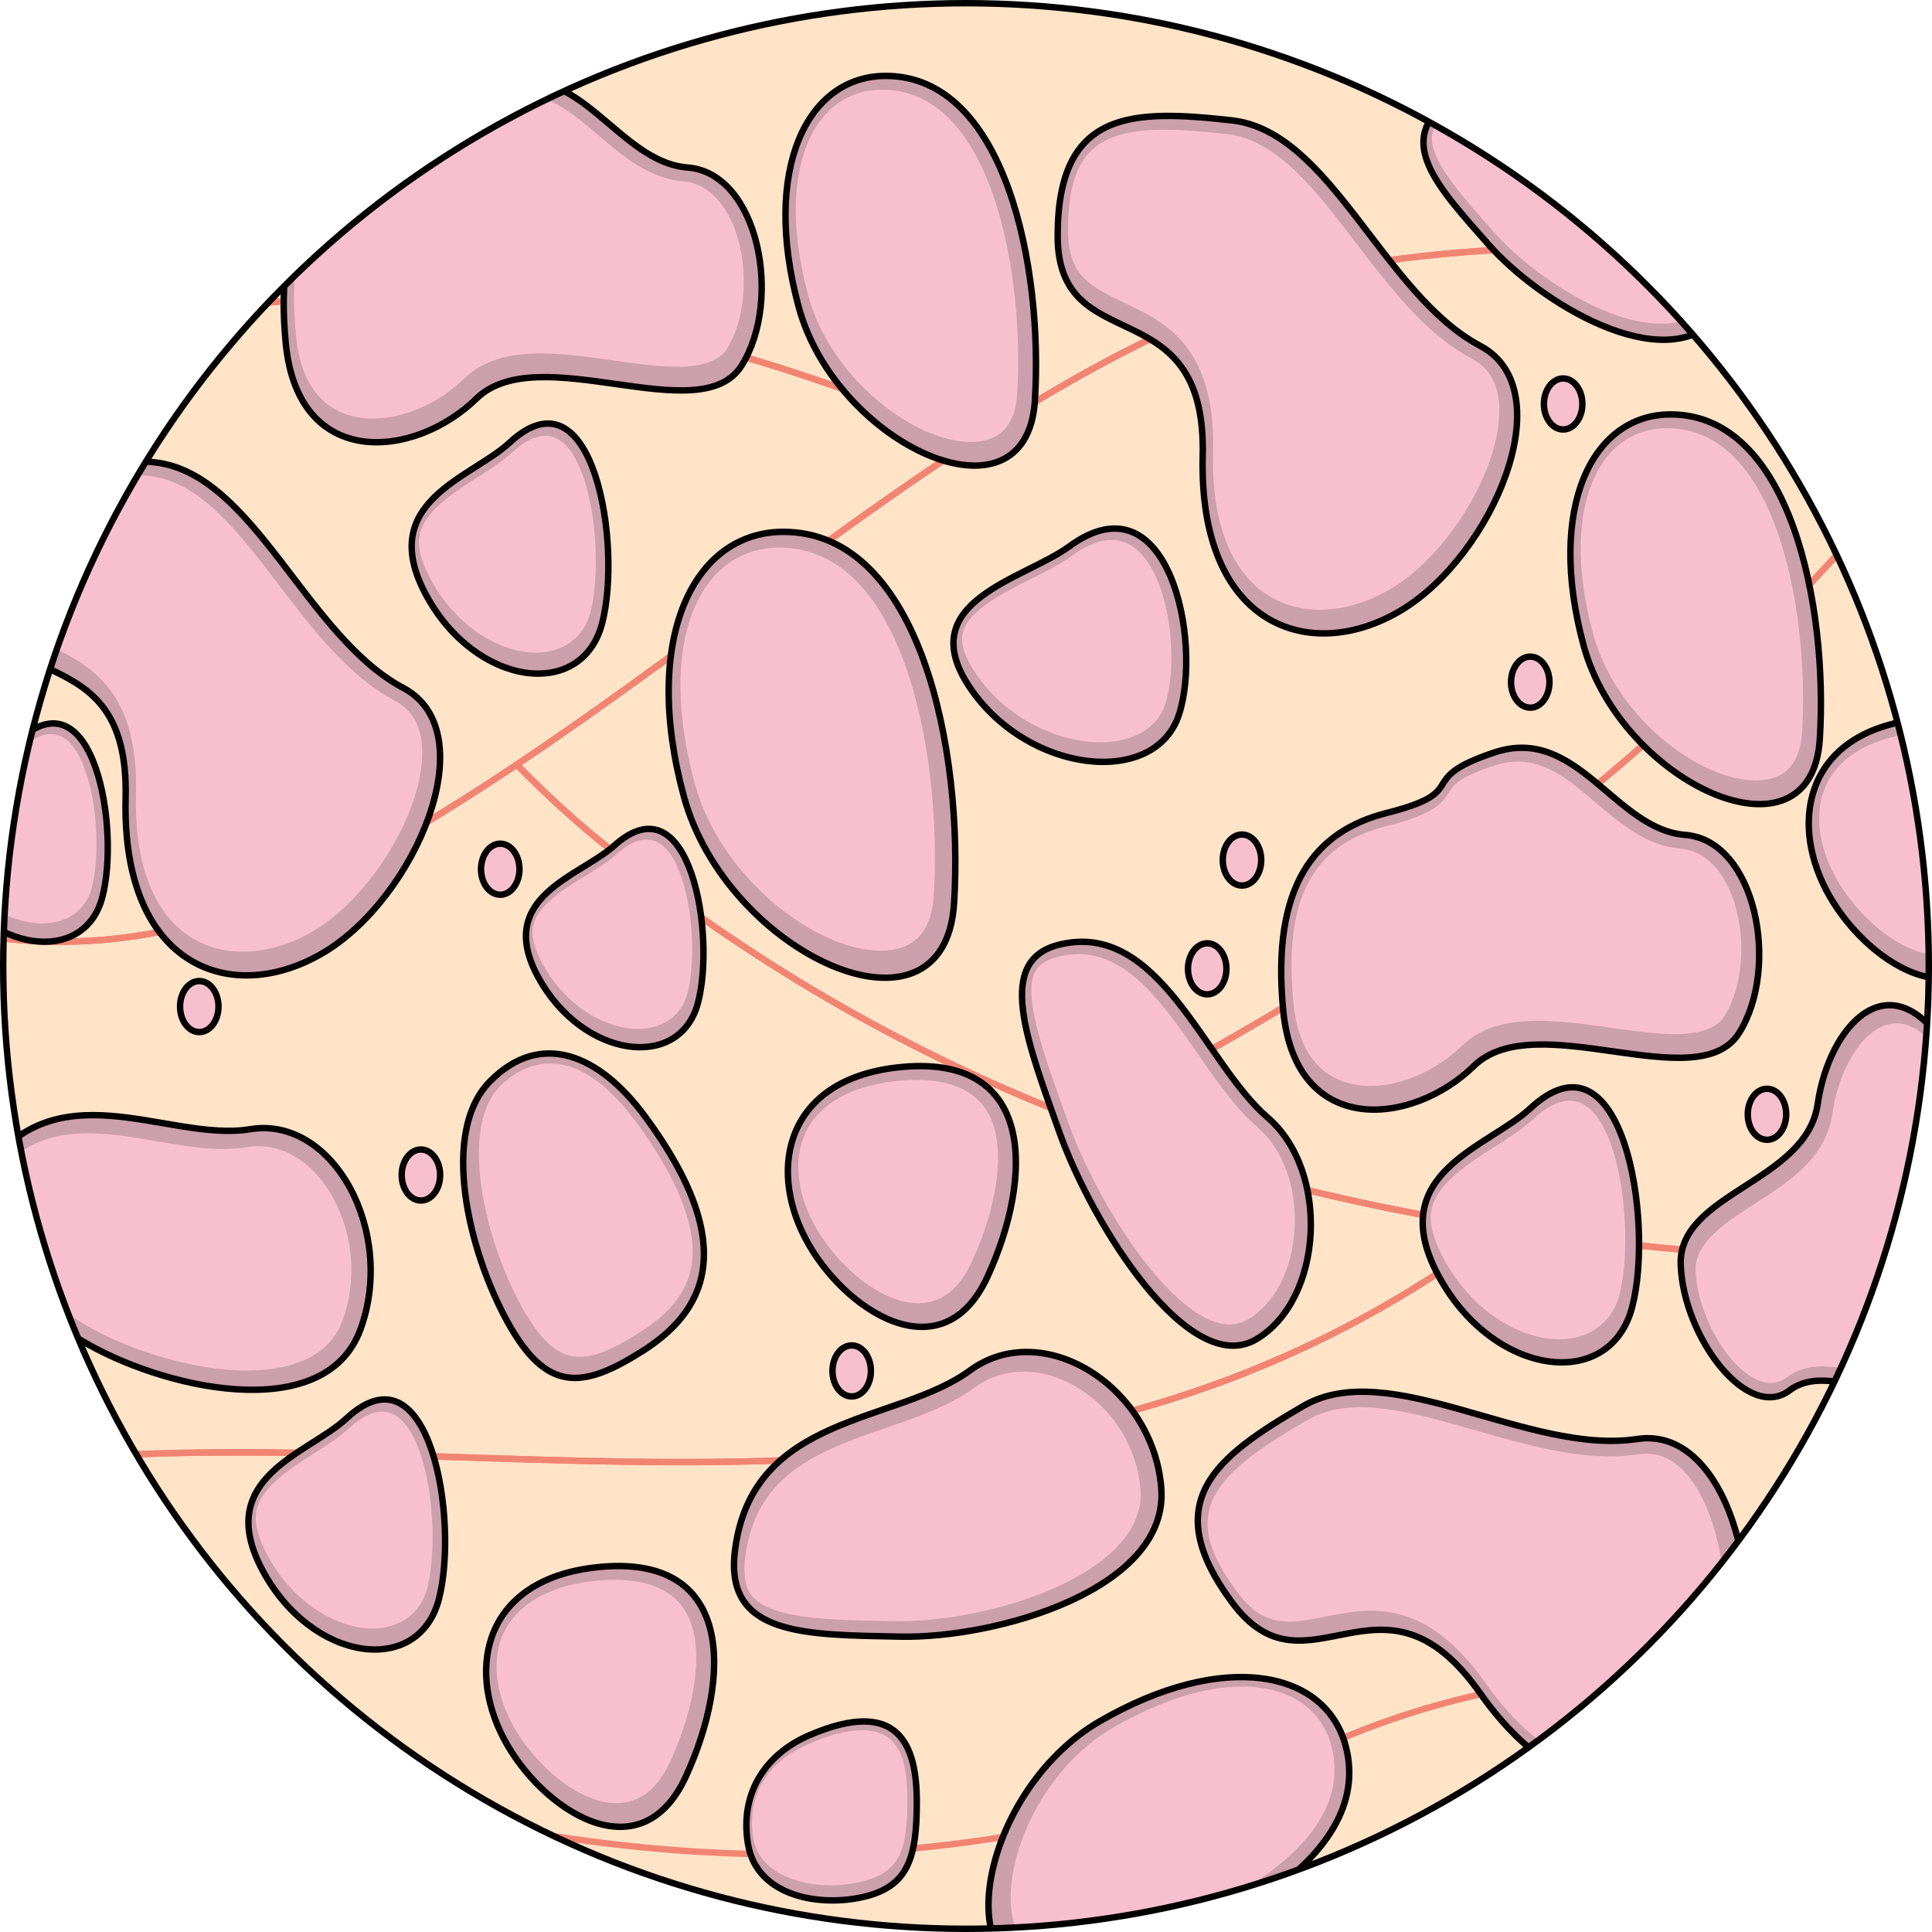 <?xml version="1.0" encoding="utf-8"?>
<!-- Generator: Adobe Illustrator 26.3.1, SVG Export Plug-In . SVG Version: 6.00 Build 0)  -->
<svg version="1.1" id="Camada_1" xmlns="http://www.w3.org/2000/svg" xmlns:xlink="http://www.w3.org/1999/xlink" x="0px" y="0px"
	 width="301px" height="301px" viewBox="0 0 301 301" enable-background="new 0 0 301 301" xml:space="preserve">
<g>
	<g>
		<defs>
			<circle id="SVGID_1_" cx="150.5" cy="150.5" r="150"/>
		</defs>
		<clipPath id="SVGID_00000111192587124038565760000005708988613689252243_">
			<use xlink:href="#SVGID_1_"  overflow="visible"/>
		</clipPath>
		<g clip-path="url(#SVGID_00000111192587124038565760000005708988613689252243_)">
			<circle fill="#FFE4C7" cx="150.5" cy="150.5" r="150"/>
			<g>
				<path fill="none" stroke="#F28474" stroke-linecap="round" stroke-linejoin="round" stroke-miterlimit="10" d="M-13.907,62.284
					C39.941,36.463,97.33,45.029,151.625,68.665c20.614-13.405,41.508-24.124,63.488-27.94
					c34.104-4.808,68.208-1.726,101.098,13.802"/>
				<path fill="none" stroke="#F28474" stroke-linecap="round" stroke-linejoin="round" stroke-miterlimit="10" d="M-13.907,142.966
					c25.902,8.681,52.787,1.565,78.438-13.716c29.949-17.803,58.247-41.827,87.094-60.586C97.33,45.029,39.941,36.463-13.907,62.284
					"/>
				<path fill="none" stroke="#F28474" stroke-linecap="round" stroke-linejoin="round" stroke-miterlimit="10" d="M215.114,40.724
					c-47.222,8.2-89.439,48.207-134.617,78.402c4.745,4.803,9.583,9.262,14.567,13.176c23.989,19.15,48.411,32.583,73.098,42.063
					c50.69-25.253,101.042-61.201,145.249-121.093C281.387,38.864,248.252,36.053,215.114,40.724z"/>
				<path fill="none" stroke="#F28474" stroke-linecap="round" stroke-linejoin="round" stroke-miterlimit="10" d="M316.212,54.527
					c-0.931-0.438-1.866-0.835-2.8-1.254c-44.207,59.891-94.559,95.84-145.249,121.093c48.738,18.715,98.511,21.959,148.049,22.924"
					/>
				<path fill="none" stroke="#F28474" stroke-linecap="round" stroke-linejoin="round" stroke-miterlimit="10" d="M-13.907,229.443
					c9.281-1.516,18.603-2.017,27.782-2.508c73.093-4.507,149.55,17.609,220.1-35.576c-47.097-7.163-93.769-23.023-138.91-59.055
					c-4.984-3.914-9.822-8.374-14.567-13.176c-5.278,3.53-10.595,6.931-15.966,10.124c-25.652,15.281-52.537,22.397-78.438,13.716"
					/>
				<path fill="none" stroke="#F28474" stroke-linecap="round" stroke-linejoin="round" stroke-miterlimit="10" d="M316.212,197.29
					c-27.413-0.535-54.897-1.771-82.237-5.932c-70.55,53.185-147.007,31.069-220.1,35.576c-9.178,0.492-18.501,0.993-27.782,2.508"
					/>
				<path fill="none" stroke="#F28474" stroke-linecap="round" stroke-linejoin="round" stroke-miterlimit="10" d="M-13.907,275.266
					c29.226-3.908,59.129,2.179,88.437,8.708c45.799,9.158,89.517,6.105,136.01-13.737c35.542-14.431,70.653-9.909,105.672-2.862"/>
			</g>
			<g>
				<path fill="#CC9FAD" d="M126.098,270.34c-6.573,2.825-10.93,8.755-9.564,16.962c1.366,8.207,11.272,9.849,18.103,8.207
					c6.831-1.642,8.198-6.019,8.198-14.773C142.835,271.981,140.103,264.321,126.098,270.34z"/>
				<path fill="#F8C0CF" d="M129.391,293.726c-4.986-0.001-11.131-1.937-12.039-7.396c-0.51-3.066-0.68-10.633,8.741-14.681
					c3.215-1.382,5.967-2.083,8.179-2.083c4.972,0,7.093,3.194,7.093,10.678c0,7.898-1.001,11.44-7.206,12.93
					C132.657,293.535,131.009,293.726,129.391,293.726C129.392,293.726,129.392,293.726,129.391,293.726z"/>
				<path fill="none" stroke="#000000" stroke-linecap="round" stroke-linejoin="round" stroke-miterlimit="10" d="M126.098,270.34
					c-6.573,2.825-10.93,8.755-9.564,16.962c1.366,8.207,11.272,9.849,18.103,8.207c6.831-1.642,8.198-6.019,8.198-14.773
					C142.835,271.981,140.103,264.321,126.098,270.34z"/>
			</g>
			<g>
				<path fill="#CC9FAD" d="M165.039,147.168c-9.941,2.444-5.21,14.604,0,29.208c5.21,14.604,20.262,38.431,30.682,32.282
					c10.42-6.149,11.578-26.133,1.737-34.588S180.67,143.325,165.039,147.168z"/>
				<path fill="#F8C0CF" d="M191.596,206.344c-8.648-0.003-20.561-18.51-25.294-31.779l-0.531-1.487
					c-3.049-8.525-6.202-17.34-4.714-21.212c0.197-0.511,0.797-2.07,3.822-2.814c1.073-0.265,2.134-0.397,3.155-0.397
					c7.797,0,13.277,7.893,18.576,15.527c3.045,4.386,5.92,8.527,9.258,11.395c4.031,3.464,6.209,9.415,5.826,15.918
					c-0.374,6.343-3.1,11.607-7.293,14.081c-0.875,0.515-1.792,0.767-2.803,0.767C191.597,206.344,191.597,206.344,191.596,206.344z
					"/>
				<path fill="none" stroke="#000000" stroke-linecap="round" stroke-linejoin="round" stroke-miterlimit="10" d="M165.039,147.168
					c-9.941,2.444-5.21,14.604,0,29.208c5.21,14.604,20.262,38.431,30.682,32.282c10.42-6.149,11.578-26.133,1.737-34.588
					S180.67,143.325,165.039,147.168z"/>
			</g>
			<g>
				<path fill="#CC9FAD" d="M225.959,15.535c-8.942,6.283-1.968,13.59,5.96,22.574c7.928,8.984,27.084,20.748,35.725,11.39
					c8.641-9.358,5.663-25.316-5.408-27.501C251.165,19.813,240.019,5.656,225.959,15.535z"/>
				<path fill="#F8C0CF" d="M263.254,49.534c-8.213,3.82-23.303-5.219-30.506-13.382l-0.808-0.914
					c-4.636-5.241-9.429-10.66-8.805-14.311c0.083-0.482,0.334-1.952,3.056-3.864c0.965-0.679,1.946-1.251,2.915-1.702
					c7.405-3.446,14.22,0.232,20.81,3.79c3.786,2.044,7.362,3.974,11.117,4.715c4.535,0.896,7.818,4.532,8.781,9.728
					c0.939,5.068-0.576,10.341-4.053,14.107c-0.726,0.785-1.545,1.385-2.506,1.832C263.255,49.533,263.255,49.533,263.254,49.534z"
					/>
				<path fill="none" stroke="#000000" stroke-linecap="round" stroke-linejoin="round" stroke-miterlimit="10" d="M225.959,15.535
					c-8.942,6.283-1.968,13.59,5.96,22.574c7.928,8.984,27.084,20.748,35.725,11.39c8.641-9.358,5.663-25.316-5.408-27.501
					C251.165,19.813,240.019,5.656,225.959,15.535z"/>
			</g>
			<g>
				<path fill="#CC9FAD" d="M114.524,241.401c-1.777,13.52,10.824,13.281,25.771,13.583c14.947,0.302,41.927-7.366,40.625-23.206
					c-1.302-15.839-18.477-26.575-29.831-18.249C139.734,221.856,117.318,220.143,114.524,241.401z"/>
				<path fill="#F8C0CF" d="M177.245,235.84c-3.424,10.771-24.469,17.003-38.049,16.728l-1.522-0.029
					c-8.728-0.166-17.754-0.338-20.581-3.993c-0.373-0.483-1.511-1.955-0.97-6.069c0.191-1.46,0.494-2.844,0.898-4.115
					c3.085-9.712,12.218-12.867,21.051-15.918c5.075-1.753,9.867-3.408,13.717-6.233c4.652-3.41,10.764-3.356,16.351,0.145
					c5.449,3.415,9.014,9.259,9.539,15.633c0.108,1.33-0.032,2.589-0.433,3.849C177.246,235.839,177.245,235.84,177.245,235.84z"/>
				<path fill="none" stroke="#000000" stroke-linecap="round" stroke-linejoin="round" stroke-miterlimit="10" d="M114.524,241.401
					c-1.777,13.52,10.824,13.281,25.771,13.583c14.947,0.302,41.927-7.366,40.625-23.206c-1.302-15.839-18.477-26.575-29.831-18.249
					C139.734,221.856,117.318,220.143,114.524,241.401z"/>
			</g>
			<g>
				<path fill="#CC9FAD" d="M216.068,126.646c-11.076,2.801-18.077,11.144-16.14,30.859c1.937,19.715,20.014,18.001,29.698,8.572
					c9.684-9.429,34.863,5.143,41.32-5.143c6.456-10.286,2.583-30.002-8.393-30.859c-10.976-0.857-16.786-17.144-29.699-12.858
					C219.941,121.503,229.626,123.217,216.068,126.646z"/>
				<path fill="#F8C0CF" d="M213.499,169.186c-4,0-10.874-1.668-11.97-12.829c-1.59-16.182,2.842-24.698,14.371-27.613
					c7.213-1.825,8.582-3.293,9.979-5.496c0.598-0.942,1.341-2.114,6.929-3.969c1.277-0.423,2.483-0.63,3.689-0.63
					c4.583,0,8.236,3.101,12.104,6.384c3.925,3.332,7.985,6.776,13.242,7.186c3.665,0.287,6.693,3.294,8.31,8.253
					c1.955,5.993,1.347,13.322-1.478,17.822c-1.19,1.896-3.733,2.818-7.771,2.818c-2.992,0-6.387-0.482-9.982-0.991
					c-3.759-0.533-7.645-1.085-11.252-1.085c-5.392,0-9.182,1.245-11.925,3.915C223.798,166.797,218.339,169.186,213.499,169.186
					C213.499,169.186,213.499,169.186,213.499,169.186z"/>
				<path fill="none" stroke="#000000" stroke-linecap="round" stroke-linejoin="round" stroke-miterlimit="10" d="M216.068,126.646
					c-11.076,2.801-18.077,11.144-16.14,30.859c1.937,19.715,20.014,18.001,29.698,8.572c9.684-9.429,34.863,5.143,41.32-5.143
					c6.456-10.286,2.583-30.002-8.393-30.859c-10.976-0.857-16.786-17.144-29.699-12.858
					C219.941,121.503,229.626,123.217,216.068,126.646z"/>
			</g>
			<g>
				<path fill="#CC9FAD" d="M306.463,195.527c5.159-7.821,5.819-17.843-3.077-32.086c-8.896-14.243-18.446-3.686-20.195,8.545
					c-1.749,12.231-21.76,13.833-21.343,25.078c0.417,11.245,10.409,24.499,16.958,19.556c6.549-4.944,16.28,4.672,21.89-5.234
					C306.306,201.479,300.149,205.1,306.463,195.527z"/>
				<path fill="#F8C0CF" d="M291.085,161.346c2.263-2.043,6.812-4.265,11.848,3.798c7.302,11.69,8.164,20.534,2.794,28.675
					c-3.359,5.094-3.553,6.928-3.472,9.343c0.035,1.033,0.078,2.318-2.35,6.605c-0.555,0.979-1.156,1.755-1.838,2.371
					c-2.593,2.341-5.887,1.811-9.374,1.25c-3.539-0.569-7.198-1.157-10.335,1.211c-2.187,1.65-5.09,0.873-7.967-2.132
					c-3.477-3.632-6.033-9.605-6.215-14.525c-0.077-2.073,0.997-4.084,3.282-6.147c1.693-1.528,3.805-2.89,6.04-4.333
					c2.338-1.508,4.755-3.067,6.795-4.909c3.051-2.754,4.703-5.651,5.198-9.115C286.203,168.453,288.347,163.819,291.085,161.346
					C291.085,161.346,291.085,161.347,291.085,161.346z"/>
				<path fill="none" stroke="#000000" stroke-linecap="round" stroke-linejoin="round" stroke-miterlimit="10" d="M306.463,195.527
					c5.159-7.821,5.819-17.843-3.077-32.086c-8.896-14.243-18.446-3.686-20.195,8.545c-1.749,12.231-21.76,13.833-21.343,25.078
					c0.417,11.245,10.409,24.499,16.958,19.556c6.549-4.944,16.28,4.672,21.89-5.234C306.306,201.479,300.149,205.1,306.463,195.527
					z"/>
			</g>
			<g>
				<path fill="#CC9FAD" d="M298.707,112.074c-16.991,1.991-20.014,15.43-14.204,26.573c5.811,11.144,21.305,21.43,28.407,6
					C320.012,129.217,320.658,109.502,298.707,112.074z"/>
				<path fill="#F8C0CF" d="M302.109,148.785c-6.15,0-13.157-6.391-16.378-12.569c-2.342-4.492-2.934-9.195-1.623-12.904
					c1.767-5.001,6.814-8.233,14.212-9.099c1.227-0.144,2.407-0.217,3.507-0.217c6.014,0,9.94,2.077,11.671,6.173
					c2.116,5.009,0.95,13.511-3.043,22.187C308.491,146.621,305.683,148.785,302.109,148.785L302.109,148.785z"/>
				<path fill="none" stroke="#000000" stroke-linecap="round" stroke-linejoin="round" stroke-miterlimit="10" d="M298.707,112.074
					c-16.991,1.991-20.014,15.43-14.204,26.573c5.811,11.144,21.305,21.43,28.407,6
					C320.012,129.217,320.658,109.502,298.707,112.074z"/>
			</g>
			<g>
				<path fill="#CC9FAD" d="M260.279,64.563c-12.267,0-19.369,14.572-13.558,36.002c5.811,21.43,35.509,35.145,36.8,14.572
					S279.002,64.563,260.279,64.563z"/>
				<path fill="#F8C0CF" d="M273.542,121.59c-8.857,0-21.852-9.953-25.331-22.783c-2.787-10.278-2.569-19.251,0.614-25.264
					c2.332-4.404,6.194-6.83,10.876-6.83c5.143,0,9.506,2.533,12.97,7.531c6.704,9.674,8.89,27,8.081,39.882
					c-0.311,4.952-2.736,7.464-7.208,7.464C273.542,121.59,273.542,121.59,273.542,121.59z"/>
				<path fill="none" stroke="#000000" stroke-linecap="round" stroke-linejoin="round" stroke-miterlimit="10" d="M260.279,64.563
					c-12.267,0-19.369,14.572-13.558,36.002c5.811,21.43,35.509,35.145,36.8,14.572S279.002,64.563,260.279,64.563z"/>
			</g>
			<g>
				<path fill="#CC9FAD" d="M209.662,272.043c-3.135-11.859-19.038-15.002-38.272-3.907c-19.233,11.094-24.904,43.311-4.684,39.302
					S214.447,290.144,209.662,272.043z"/>
				<path fill="#F8C0CF" d="M157.918,299.438c-2.264-8.563,4.038-23.67,15.553-30.312c9.225-5.322,17.955-7.404,24.582-5.863
					c4.853,1.129,8.186,4.243,9.382,8.769c1.314,4.972-0.02,9.838-3.967,14.464c-7.639,8.954-23.832,15.494-36.492,18.005
					c-4.867,0.965-7.915-0.738-9.058-5.061C157.918,299.439,157.918,299.439,157.918,299.438z"/>
				<path fill="none" stroke="#000000" stroke-linecap="round" stroke-linejoin="round" stroke-miterlimit="10" d="M209.662,272.043
					c-3.135-11.859-19.038-15.002-38.272-3.907c-19.233,11.094-24.904,43.311-4.684,39.302S214.447,290.144,209.662,272.043z"/>
			</g>
			<g>
				<path fill="#CC9FAD" d="M230.633,53.896c-15.177-8.06-23.242-33.431-38.737-35.145c-15.495-1.714-27.116-1.714-27.116,18.001
					c0,19.716,23.242,7.715,22.597,34.288c-0.646,26.573,16.786,32.573,30.99,24.001S243.546,60.753,230.633,53.896z"/>
				<path fill="#F8C0CF" d="M205.642,94.993c-3.523,0-8.502-1.066-12.205-6.144c-3.141-4.308-4.636-10.526-4.443-18.485
					c0.399-16.441-7.497-20.186-13.842-23.194c-5.591-2.65-8.753-4.476-8.753-11.188c0-11.645,3.931-15.774,15.024-15.774
					c3.126,0,6.662,0.345,9.71,0.683c7.827,0.867,13.791,8.675,20.106,16.943c5.335,6.985,10.852,14.209,17.997,18.003
					c2.864,1.52,4.287,4.097,4.353,7.875c0.161,9.228-7.806,22.527-16.713,27.903C213.214,93.826,209.329,94.993,205.642,94.993
					C205.643,94.993,205.643,94.993,205.642,94.993z"/>
				<path fill="none" stroke="#000000" stroke-linecap="round" stroke-linejoin="round" stroke-miterlimit="10" d="M230.633,53.896
					c-15.177-8.06-23.242-33.431-38.737-35.145c-15.495-1.714-27.116-1.714-27.116,18.001c0,19.716,23.242,7.715,22.597,34.288
					c-0.646,26.573,16.786,32.573,30.99,24.001S243.546,60.753,230.633,53.896z"/>
			</g>
			<g>
				<path fill="#CC9FAD" d="M166.581,85.133c-7.013,5.137-24.564,8.508-15.486,21.979c9.078,13.471,28.836,15.598,32.574,4.254
					C187.407,100.021,182.067,73.788,166.581,85.133z"/>
				<path fill="#F8C0CF" d="M171.375,115.646c-6.042,0-14.385-3.335-19.404-10.782c-1.632-2.422-2.311-4.456-2.017-6.045
					c0.667-3.617,6.229-6.401,10.698-8.638c2.362-1.183,4.594-2.299,6.329-3.57c2.251-1.648,4.336-2.484,6.198-2.484
					c2.711,0,4.955,1.765,6.671,5.248c3.008,6.107,3.294,15.471,1.674,20.387c-1.214,3.685-5.008,5.885-10.147,5.885
					C171.376,115.646,171.376,115.646,171.375,115.646z"/>
				<path fill="none" stroke="#000000" stroke-linecap="round" stroke-linejoin="round" stroke-miterlimit="10" d="M166.581,85.133
					c-7.013,5.137-24.564,8.508-15.486,21.979c9.078,13.471,28.836,15.598,32.574,4.254
					C187.407,100.021,182.067,73.788,166.581,85.133z"/>
			</g>
			<g>
				<path fill="#CC9FAD" d="M95.697,131.744c-5.348,4.807-18.731,7.961-11.809,20.567c6.923,12.606,21.989,14.596,24.839,3.981
					C111.578,145.677,107.506,121.129,95.697,131.744z"/>
				<path fill="#F8C0CF" d="M99.352,160.298c-4.608,0-10.97-3.12-14.797-10.089c-1.244-2.266-1.762-4.17-1.538-5.657
					c0.509-3.385,4.75-5.99,8.158-8.083c1.801-1.107,3.503-2.152,4.826-3.341c1.716-1.542,3.306-2.325,4.726-2.325
					c2.067,0,3.779,1.652,5.087,4.911c2.294,5.714,2.512,14.477,1.277,19.077C106.165,158.239,103.272,160.298,99.352,160.298
					C99.353,160.298,99.353,160.298,99.352,160.298z"/>
				<path fill="none" stroke="#000000" stroke-linecap="round" stroke-linejoin="round" stroke-miterlimit="10" d="M95.697,131.744
					c-5.348,4.807-18.731,7.961-11.809,20.567c6.923,12.606,21.989,14.596,24.839,3.981
					C111.578,145.677,107.506,121.129,95.697,131.744z"/>
			</g>
			<g>
				<path fill="#CC9FAD" d="M2.89,115.315c-5.348,4.808-18.731,7.962-11.809,20.567c6.923,12.606,21.989,14.596,24.839,3.981
					C18.771,129.248,14.699,104.699,2.89,115.315z"/>
				<path fill="#F8C0CF" d="M6.546,143.869c-4.608,0-10.97-3.12-14.797-10.089c-1.244-2.266-1.762-4.17-1.538-5.657
					c0.509-3.385,4.75-5.99,8.158-8.083c1.801-1.107,3.503-2.152,4.826-3.341c1.716-1.542,3.307-2.325,4.726-2.325
					c2.067,0,3.779,1.652,5.087,4.911c2.294,5.714,2.512,14.477,1.277,19.077C13.358,141.81,10.465,143.869,6.546,143.869
					C6.546,143.869,6.546,143.869,6.546,143.869z"/>
				<path fill="none" stroke="#000000" stroke-linecap="round" stroke-linejoin="round" stroke-miterlimit="10" d="M2.89,115.315
					c-5.348,4.808-18.731,7.962-11.809,20.567c6.923,12.606,21.989,14.596,24.839,3.981C18.771,129.248,14.699,104.699,2.89,115.315
					z"/>
			</g>
			<g>
				<path fill="#CC9FAD" d="M100.5,173.945c-7.174-9.727-16.252-13.445-24.133-5.507c-7.881,7.938-3.356,26.563,2.72,37.542
					s11.606,10.452,20.935,4.563C109.352,204.653,115.784,194.667,100.5,173.945z"/>
				<path fill="#F8C0CF" d="M77.664,195.5c-3.157-8.82-4.985-20.991,0.256-26.27c2.944-2.965,10.9-8.355,21.181,5.586
					c3.51,4.758,5.999,9.154,7.4,13.066c3.149,8.794,1.089,14.695-6.886,19.73c-8.416,5.312-12.825,5.924-18.344-4.049
					c-1.335-2.414-2.583-5.201-3.607-8.061C77.664,195.501,77.664,195.501,77.664,195.5z"/>
				<path fill="none" stroke="#000000" stroke-linecap="round" stroke-linejoin="round" stroke-miterlimit="10" d="M100.5,173.945
					c-7.174-9.727-16.252-13.445-24.133-5.507c-7.881,7.938-3.356,26.563,2.72,37.542s11.606,10.452,20.935,4.563
					C109.352,204.653,115.784,194.667,100.5,173.945z"/>
			</g>
			<g>
				<path fill="#CC9FAD" d="M-3.257,183.773c-7.178,11.545,3.427,17.438,15.76,24.963c12.333,7.525,38.055,13.573,43.643-1.595
					c5.588-15.167-4.206-33.349-17.179-31.214C25.993,178.063,8.028,165.62-3.257,183.773z"/>
				<path fill="#F8C0CF" d="M51.371,209.088c-7.393,8.224-27.561,3.737-38.766-3.1l-1.256-0.765
					c-7.206-4.385-14.658-8.92-15.474-13.645c-0.108-0.624-0.436-2.527,1.749-6.04c0.774-1.247,1.61-2.37,2.482-3.341
					c6.664-7.417,15.607-5.883,24.255-4.399c4.969,0.852,9.661,1.657,14.061,0.932c5.315-0.874,10.387,2.14,13.569,8.063
					c3.103,5.776,3.613,12.869,1.365,18.972c-0.47,1.273-1.118,2.36-1.982,3.322C51.372,209.087,51.371,209.088,51.371,209.088z"/>
				<path fill="none" stroke="#000000" stroke-linecap="round" stroke-linejoin="round" stroke-miterlimit="10" d="M-3.257,183.773
					c-7.178,11.545,3.427,17.438,15.76,24.963c12.333,7.525,38.055,13.573,43.643-1.595c5.588-15.167-4.206-33.349-17.179-31.214
					C25.993,178.063,8.028,165.62-3.257,183.773z"/>
			</g>
			<g>
				<path fill="#CC9FAD" d="M60.663,22.672c-11.076,2.801-18.077,11.144-16.14,30.859c1.937,19.716,20.014,18.001,29.698,8.572
					c9.684-9.429,34.863,5.143,41.319-5.143c6.456-10.286,2.583-30.002-8.393-30.859C96.172,25.244,90.361,8.957,77.449,13.243
					C64.537,17.529,74.221,19.243,60.663,22.672z"/>
				<path fill="#F8C0CF" d="M58.094,65.212c-4,0-10.874-1.668-11.97-12.829c-1.59-16.182,2.842-24.698,14.371-27.613
					c7.213-1.825,8.582-3.293,9.979-5.496c0.598-0.942,1.341-2.114,6.929-3.969c1.277-0.423,2.483-0.63,3.689-0.63
					c4.583,0,8.236,3.101,12.104,6.384c3.925,3.331,7.985,6.776,13.242,7.186c3.665,0.287,6.693,3.295,8.31,8.253
					c1.955,5.993,1.347,13.322-1.478,17.822c-1.19,1.896-3.733,2.818-7.771,2.818c-2.992,0-6.387-0.482-9.982-0.991
					c-3.759-0.533-7.645-1.085-11.252-1.085c-5.392,0-9.182,1.245-11.925,3.915C68.393,62.823,62.934,65.212,58.094,65.212
					C58.094,65.212,58.094,65.212,58.094,65.212z"/>
				<path fill="none" stroke="#000000" stroke-linecap="round" stroke-linejoin="round" stroke-miterlimit="10" d="M60.663,22.672
					c-11.076,2.801-18.077,11.144-16.14,30.859c1.937,19.716,20.014,18.001,29.698,8.572c9.684-9.429,34.863,5.143,41.319-5.143
					c6.456-10.286,2.583-30.002-8.393-30.859C96.172,25.244,90.361,8.957,77.449,13.243C64.537,17.529,74.221,19.243,60.663,22.672z
					"/>
			</g>
			<g>
				<path fill="#CC9FAD" d="M139.654,166.321c-16.991,1.99-20.014,15.43-14.204,26.573c5.811,11.144,21.305,21.43,28.407,6
					S161.605,163.749,139.654,166.321z"/>
				<path fill="#F8C0CF" d="M143.057,203.032c-6.15,0-13.157-6.391-16.378-12.569c-2.342-4.492-2.934-9.195-1.623-12.904
					c1.767-5.001,6.814-8.233,14.211-9.099c1.227-0.144,2.407-0.217,3.507-0.217c6.014,0,9.94,2.077,11.671,6.173
					c2.116,5.009,0.95,13.511-3.043,22.187C149.439,200.868,146.63,203.032,143.057,203.032L143.057,203.032z"/>
				<path fill="none" stroke="#000000" stroke-linecap="round" stroke-linejoin="round" stroke-miterlimit="10" d="M139.654,166.321
					c-16.991,1.99-20.014,15.43-14.204,26.573c5.811,11.144,21.305,21.43,28.407,6S161.605,163.749,139.654,166.321z"/>
			</g>
			<g>
				<path fill="#CC9FAD" d="M92.645,244.212c-16.991,1.99-20.014,15.43-14.204,26.573c5.811,11.144,21.305,21.43,28.407,6
					S114.596,241.64,92.645,244.212z"/>
				<path fill="#F8C0CF" d="M96.047,280.923c-6.15,0-13.157-6.391-16.378-12.569c-2.342-4.492-2.934-9.195-1.623-12.904
					c1.767-5.001,6.814-8.233,14.211-9.099c1.227-0.144,2.407-0.217,3.507-0.217c6.014,0,9.94,2.077,11.671,6.173
					c2.116,5.009,0.95,13.511-3.043,22.187C102.43,278.759,99.621,280.923,96.047,280.923L96.047,280.923z"/>
				<path fill="none" stroke="#000000" stroke-linecap="round" stroke-linejoin="round" stroke-miterlimit="10" d="M92.645,244.212
					c-16.991,1.99-20.014,15.43-14.204,26.573c5.811,11.144,21.305,21.43,28.407,6S114.596,241.64,92.645,244.212z"/>
			</g>
			<g>
				<path fill="#CC9FAD" d="M62.825,107.174c-15.177-8.06-23.242-33.431-38.737-35.145C8.594,70.315-3.028,70.315-3.028,90.03
					s23.242,7.715,22.597,34.288c-0.646,26.573,16.786,32.573,30.99,24.001S75.738,114.032,62.825,107.174z"/>
				<path fill="#F8C0CF" d="M37.835,148.272c-3.523,0-8.502-1.066-12.205-6.144c-3.141-4.308-4.636-10.526-4.442-18.485
					c0.399-16.441-7.497-20.186-13.842-23.194c-5.591-2.65-8.753-4.476-8.753-11.188c0-11.645,3.931-15.774,15.024-15.774
					c3.126,0,6.662,0.345,9.71,0.683c7.827,0.867,13.791,8.675,20.106,16.943c5.335,6.985,10.852,14.209,17.997,18.004
					c2.864,1.52,4.287,4.097,4.353,7.875c0.16,9.228-7.806,22.527-16.713,27.903C45.406,147.104,41.521,148.272,37.835,148.272
					C37.835,148.272,37.835,148.272,37.835,148.272z"/>
				<path fill="none" stroke="#000000" stroke-linecap="round" stroke-linejoin="round" stroke-miterlimit="10" d="M62.825,107.174
					c-15.177-8.06-23.242-33.431-38.737-35.145C8.594,70.315-3.028,70.315-3.028,90.03s23.242,7.715,22.597,34.288
					c-0.646,26.573,16.786,32.573,30.99,24.001S75.738,114.032,62.825,107.174z"/>
			</g>
			<g>
				<path fill="#CC9FAD" d="M255.069,224.191c-16.99,2.576-38.59-12.986-52.053-5.125c-13.463,7.86-22.793,14.788-11.04,30.618
					c11.753,15.829,23.26-7.661,38.583,14.059c15.323,21.72,32.895,16.146,39.189,0.797
					C276.042,249.189,269.524,221.999,255.069,224.191z"/>
				<path fill="#F8C0CF" d="M259.503,272.085c-2.829,2.1-7.462,4.212-13.462,2.343c-5.09-1.586-9.997-5.688-14.586-12.193
					c-9.48-13.438-18.053-11.738-24.94-10.37c-6.069,1.205-9.696,1.624-13.697-3.765c-6.942-9.35-6.247-15.008,2.66-21.621
					c2.509-1.863,5.555-3.695,8.203-5.24c6.801-3.97,16.244-1.257,26.243,1.617c8.448,2.428,17.183,4.939,25.182,3.726
					c3.205-0.487,5.885,0.734,8.189,3.728c5.63,7.313,7.162,22.74,3.215,32.366C264.886,266.634,262.463,269.888,259.503,272.085
					C259.504,272.085,259.504,272.085,259.503,272.085z"/>
				<path fill="none" stroke="#000000" stroke-linecap="round" stroke-linejoin="round" stroke-miterlimit="10" d="M255.069,224.191
					c-16.99,2.576-38.59-12.986-52.053-5.125c-13.463,7.86-22.793,14.788-11.04,30.618c11.753,15.829,23.26-7.661,38.583,14.059
					c15.323,21.72,32.895,16.146,39.189,0.797C276.042,249.189,269.524,221.999,255.069,224.191z"/>
			</g>
			<g>
				<path fill="#CC9FAD" d="M53.943,221.015c-5.926,5.507-20.754,9.119-13.084,23.558c7.67,14.438,24.364,16.718,27.522,4.559
					C71.539,236.973,67.028,208.856,53.943,221.015z"/>
				<path fill="#F8C0CF" d="M57.994,253.72c-5.105,0-12.154-3.574-16.395-11.556c-1.379-2.596-1.952-4.776-1.704-6.479
					c0.564-3.877,5.263-6.861,9.039-9.259c1.996-1.268,3.881-2.464,5.347-3.827c1.902-1.767,3.664-2.663,5.237-2.663
					c2.29,0,4.187,1.892,5.636,5.625c2.541,6.545,2.783,16.582,1.414,21.851c-1.026,3.949-4.231,6.308-8.573,6.308
					C57.994,253.72,57.994,253.72,57.994,253.72z"/>
				<path fill="none" stroke="#000000" stroke-linecap="round" stroke-linejoin="round" stroke-miterlimit="10" d="M53.943,221.015
					c-5.926,5.507-20.754,9.119-13.084,23.558c7.67,14.438,24.364,16.718,27.522,4.559
					C71.539,236.973,67.028,208.856,53.943,221.015z"/>
			</g>
			<g>
				<path fill="#CC9FAD" d="M79.378,68.972c-5.926,5.507-20.754,9.119-13.084,23.558c7.67,14.438,24.364,16.718,27.522,4.559
					C96.974,84.93,92.462,56.813,79.378,68.972z"/>
				<path fill="#F8C0CF" d="M83.429,101.677c-5.105,0-12.154-3.574-16.395-11.556c-1.379-2.596-1.952-4.776-1.704-6.479
					c0.564-3.877,5.263-6.861,9.039-9.259c1.996-1.268,3.881-2.464,5.347-3.827c1.902-1.767,3.664-2.663,5.237-2.663
					c2.29,0,4.187,1.892,5.636,5.625c2.541,6.545,2.783,16.582,1.414,21.851c-1.026,3.949-4.231,6.308-8.573,6.308
					C83.429,101.677,83.429,101.677,83.429,101.677z"/>
				<path fill="none" stroke="#000000" stroke-linecap="round" stroke-linejoin="round" stroke-miterlimit="10" d="M79.378,68.972
					c-5.926,5.507-20.754,9.119-13.084,23.558c7.67,14.438,24.364,16.718,27.522,4.559C96.974,84.93,92.462,56.813,79.378,68.972z"
					/>
			</g>
			<g>
				<path fill="#CC9FAD" d="M238.415,172.679c-6.518,6.057-22.829,10.031-14.392,25.913c8.437,15.882,26.8,18.39,30.274,5.015
					C257.77,190.233,252.807,159.305,238.415,172.679z"/>
				<path fill="#F8C0CF" d="M242.871,208.654c-5.616,0-13.37-3.931-18.034-12.712c-1.517-2.855-2.148-5.253-1.875-7.127
					c0.62-4.265,5.789-7.547,9.943-10.184c2.195-1.394,4.269-2.711,5.882-4.209c2.092-1.943,4.03-2.929,5.76-2.929
					c2.519,0,4.605,2.081,6.2,6.188c2.796,7.2,3.061,18.24,1.556,24.036c-1.128,4.344-4.654,6.938-9.43,6.938
					C242.871,208.654,242.871,208.654,242.871,208.654z"/>
				<path fill="none" stroke="#000000" stroke-linecap="round" stroke-linejoin="round" stroke-miterlimit="10" d="M238.415,172.679
					c-6.518,6.057-22.829,10.031-14.392,25.913c8.437,15.882,26.8,18.39,30.274,5.015
					C257.77,190.233,252.807,159.305,238.415,172.679z"/>
			</g>
			
				<ellipse fill="#F8C0CF" stroke="#000000" stroke-linecap="round" stroke-linejoin="round" stroke-miterlimit="10" cx="77.937" cy="135.42" rx="2.995" ry="3.976"/>
			
				<ellipse fill="#F8C0CF" stroke="#000000" stroke-linecap="round" stroke-linejoin="round" stroke-miterlimit="10" cx="38.136" cy="22.149" rx="2.995" ry="3.976"/>
			
				<ellipse fill="#F8C0CF" stroke="#000000" stroke-linecap="round" stroke-linejoin="round" stroke-miterlimit="10" cx="6.834" cy="62.309" rx="2.995" ry="3.976"/>
			<path fill="#F8C0CF" stroke="#000000" stroke-linecap="round" stroke-linejoin="round" stroke-miterlimit="10" d="M34.041,156.82
				c0,2.196-1.341,3.976-2.995,3.976c-1.654,0-2.995-1.78-2.995-3.976c0-2.196,1.341-3.976,2.995-3.976
				C32.7,152.844,34.041,154.624,34.041,156.82z"/>
			<path fill="#F8C0CF" stroke="#000000" stroke-linecap="round" stroke-linejoin="round" stroke-miterlimit="10" d="
				M68.572,183.064c0,2.196-1.341,3.976-2.995,3.976c-1.654,0-2.995-1.78-2.995-3.976s1.341-3.976,2.995-3.976
				C67.231,179.088,68.572,180.868,68.572,183.064z"/>
			<path fill="#F8C0CF" stroke="#000000" stroke-linecap="round" stroke-linejoin="round" stroke-miterlimit="10" d="
				M135.686,213.586c0,2.196-1.341,3.976-2.995,3.976c-1.654,0-2.995-1.78-2.995-3.976c0-2.196,1.341-3.976,2.995-3.976
				C134.345,209.61,135.686,211.39,135.686,213.586z"/>
			<path fill="#F8C0CF" stroke="#000000" stroke-linecap="round" stroke-linejoin="round" stroke-miterlimit="10" d="
				M191.074,150.939c0,2.196-1.341,3.976-2.995,3.976c-1.654,0-2.995-1.78-2.995-3.976c0-2.196,1.341-3.976,2.995-3.976
				C189.733,146.962,191.074,148.743,191.074,150.939z"/>
			
				<ellipse fill="#F8C0CF" stroke="#000000" stroke-linecap="round" stroke-linejoin="round" stroke-miterlimit="10" cx="193.498" cy="133.992" rx="2.995" ry="3.976"/>
			
				<ellipse fill="#F8C0CF" stroke="#000000" stroke-linecap="round" stroke-linejoin="round" stroke-miterlimit="10" cx="275.29" cy="173.603" rx="2.995" ry="3.976"/>
			
				<ellipse fill="#F8C0CF" stroke="#000000" stroke-linecap="round" stroke-linejoin="round" stroke-miterlimit="10" cx="238.41" cy="106.278" rx="2.995" ry="3.976"/>
			<path fill="#F8C0CF" stroke="#000000" stroke-linecap="round" stroke-linejoin="round" stroke-miterlimit="10" d="
				M246.528,62.937c0,2.196-1.341,3.976-2.995,3.976s-2.995-1.78-2.995-3.976c0-2.196,1.341-3.976,2.995-3.976
				S246.528,60.741,246.528,62.937z"/>
			<g>
				<path fill="#CC9FAD" d="M122.048,82.858c-14.037,0-22.163,16.675-15.514,41.196c6.649,24.522,40.632,40.215,42.109,16.675
					S143.472,82.858,122.048,82.858z"/>
				<path fill="#F8C0CF" d="M137.224,148.111c-10.135,0-25.005-11.389-28.986-26.07c-3.189-11.761-2.94-22.028,0.702-28.909
					c2.668-5.039,7.087-7.815,12.445-7.815c5.885,0,10.878,2.899,14.841,8.618c7.671,11.07,10.172,30.895,9.247,45.635
					c-0.356,5.667-3.131,8.541-8.248,8.541C137.224,148.111,137.224,148.111,137.224,148.111z"/>
				<path fill="none" stroke="#000000" stroke-linecap="round" stroke-linejoin="round" stroke-miterlimit="10" d="M122.048,82.858
					c-14.037,0-22.163,16.675-15.514,41.196c6.649,24.522,40.632,40.215,42.109,16.675S143.472,82.858,122.048,82.858z"/>
			</g>
			<g>
				<path fill="#CC9FAD" d="M137.992,11.825c-12.267,0-19.369,14.572-13.558,36.002c5.81,21.43,35.509,35.145,36.8,14.572
					C162.526,41.827,156.715,11.825,137.992,11.825z"/>
				<path fill="#F8C0CF" d="M151.255,68.851c-8.857,0-21.852-9.953-25.331-22.783c-2.787-10.278-2.569-19.251,0.614-25.264
					c2.332-4.404,6.194-6.83,10.876-6.83c5.143,0,9.507,2.533,12.97,7.531c6.704,9.674,8.89,27,8.081,39.882
					c-0.311,4.952-2.736,7.464-7.208,7.464C151.255,68.851,151.255,68.851,151.255,68.851z"/>
				<path fill="none" stroke="#000000" stroke-linecap="round" stroke-linejoin="round" stroke-miterlimit="10" d="M137.992,11.825
					c-12.267,0-19.369,14.572-13.558,36.002c5.81,21.43,35.509,35.145,36.8,14.572C162.526,41.827,156.715,11.825,137.992,11.825z"
					/>
			</g>
		</g>
	</g>
	<circle fill="none" stroke="#000000" stroke-miterlimit="10" cx="150.5" cy="150.5" r="150"/>
</g>
</svg>

